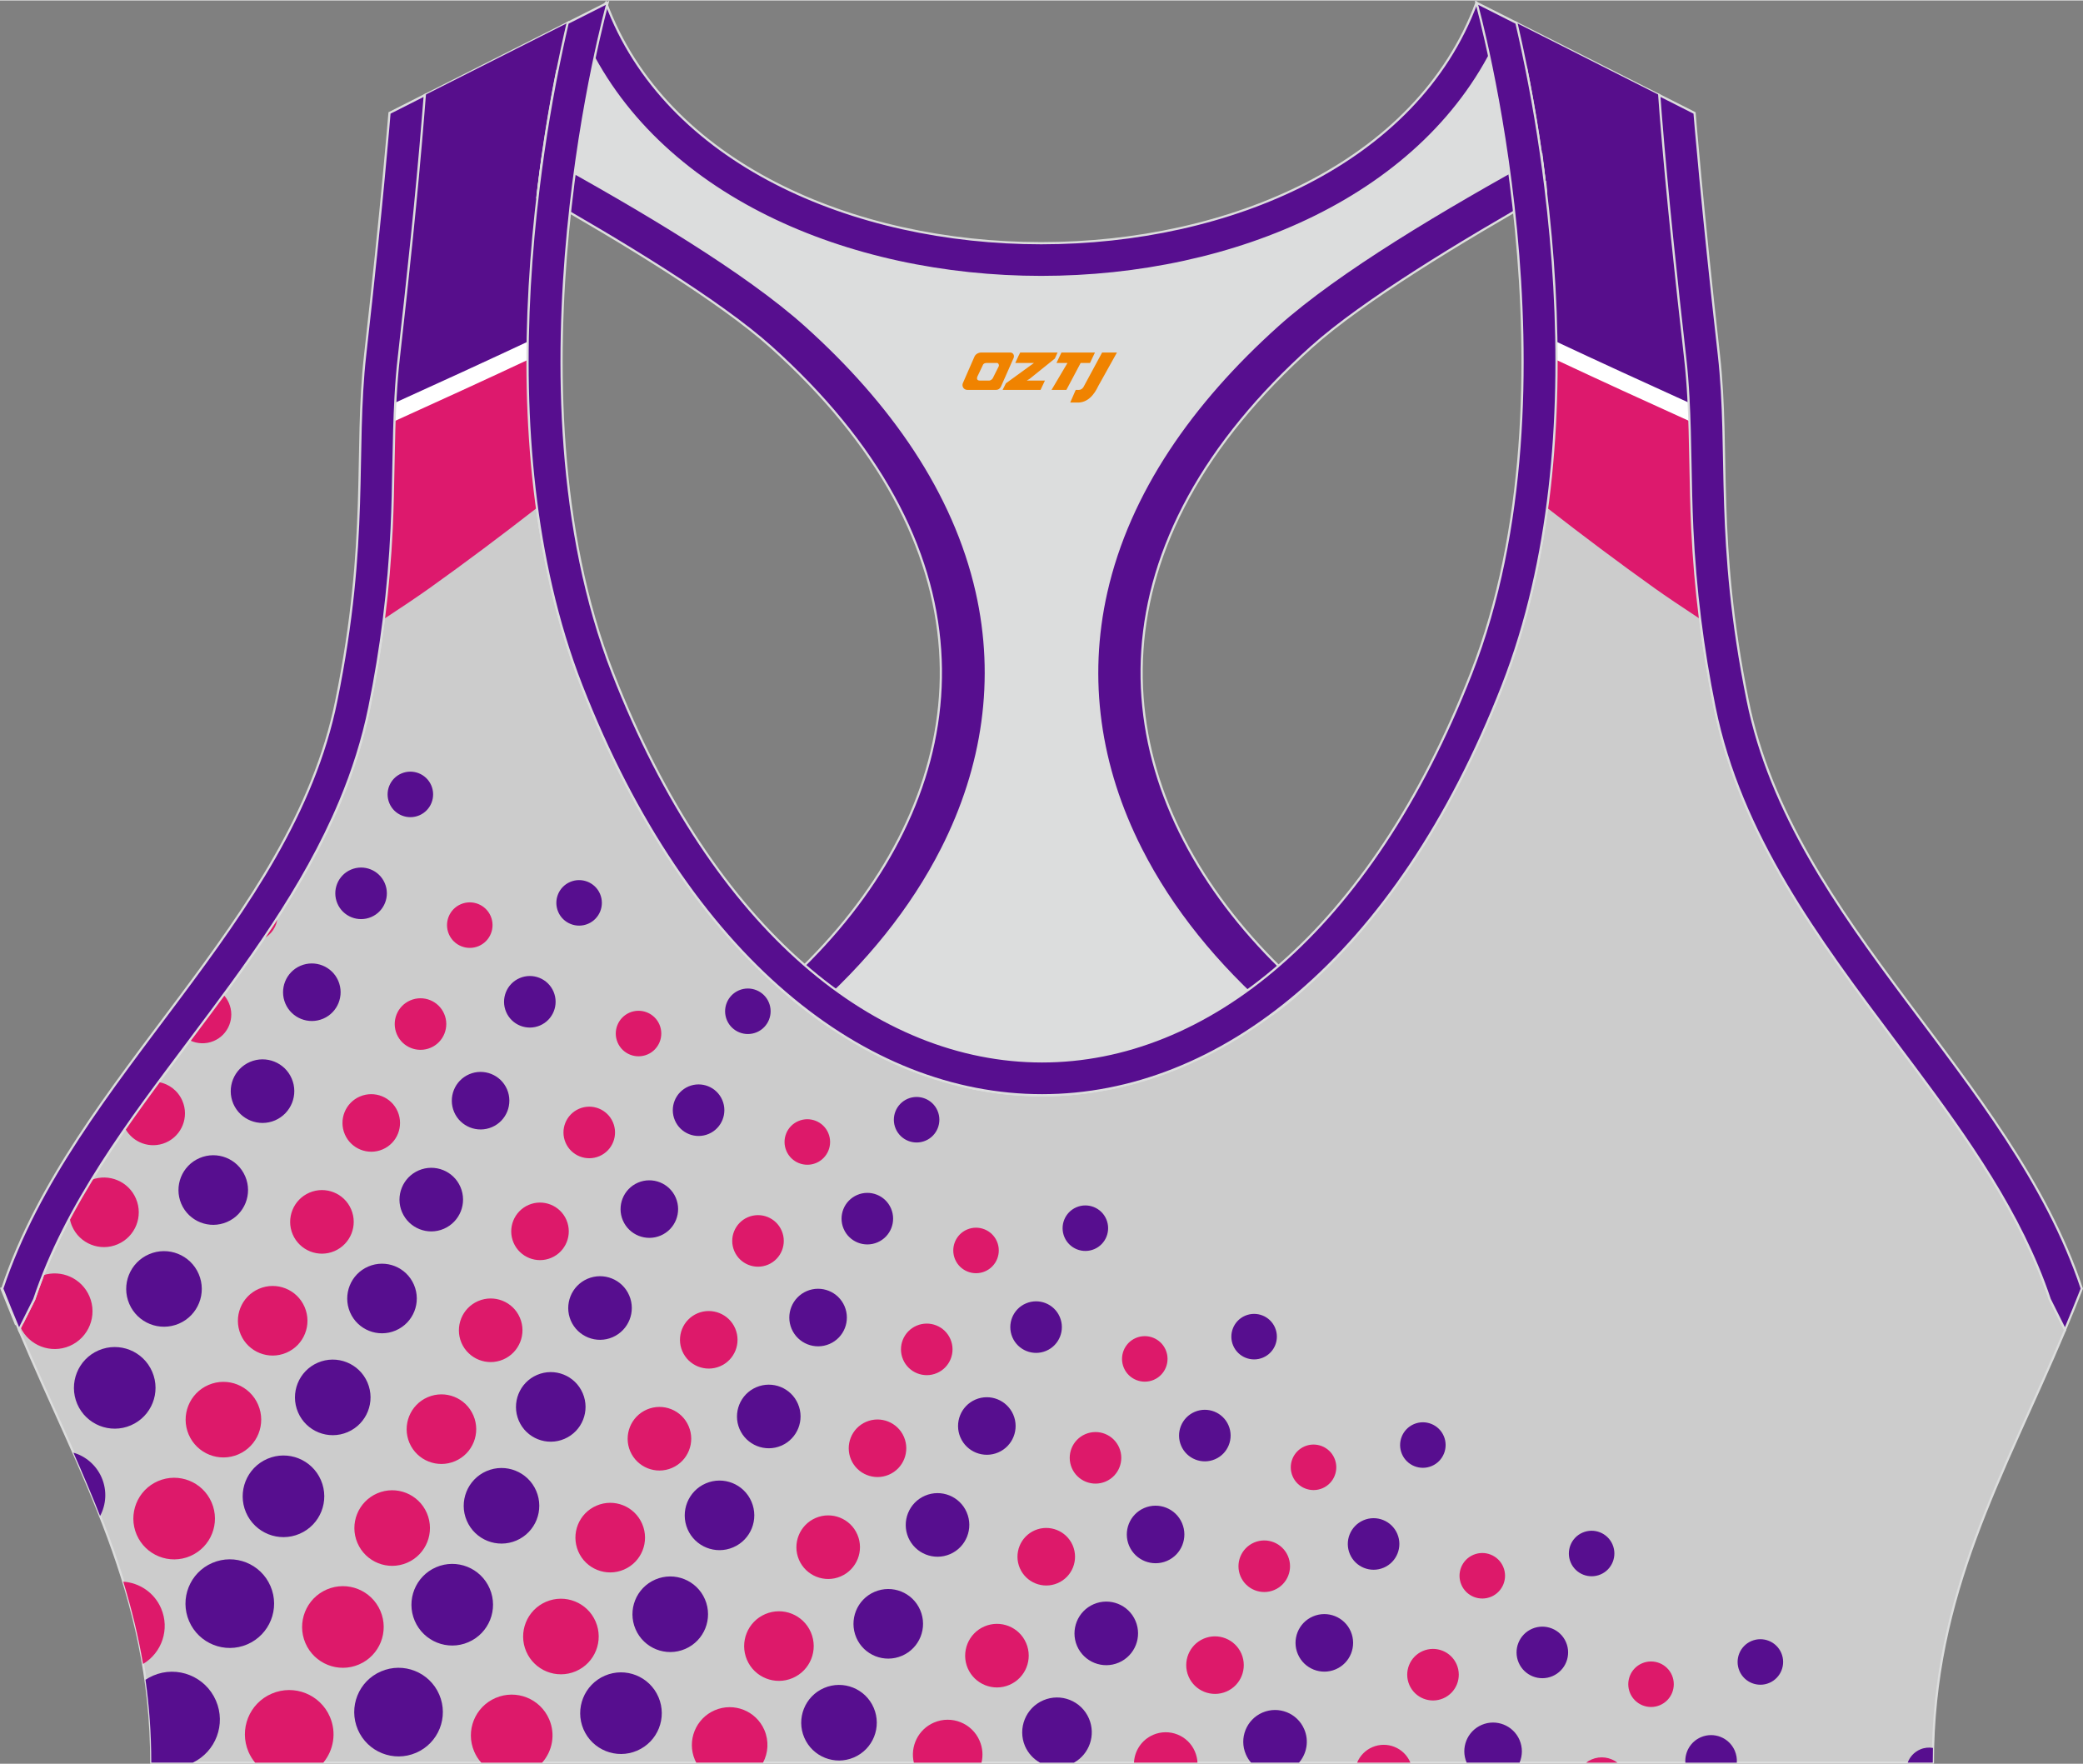 <?xml version="1.0" encoding="utf-8"?>
<!-- Generator: Adobe Illustrator 24.0.1, SVG Export Plug-In . SVG Version: 6.00 Build 0)  -->
<svg xmlns="http://www.w3.org/2000/svg" xmlns:xlink="http://www.w3.org/1999/xlink" version="1.1" id="图层_1" x="0px" y="0px" width="378.8px" height="320.8px" viewBox="0 0 378.95 320.77" enable-background="new 0 0 378.95 320.77" xml:space="preserve">
<rect x="0" y="0" width="378.95" height="320.77" fill="#808080" stroke="none"/>
<g>
	
		<path fill-rule="evenodd" clip-rule="evenodd" fill="#CCCCCC" stroke="#DCDDDD" stroke-width="0.4" stroke-miterlimit="22.926" d="   M275.88,4.09l25.98,13.13l0.3,3.74c1.19,14.71,2.78,29.47,4.44,44.13c0.27,2.35,0.45,4.72,0.58,7.08   c0.43,7.96,0.33,15.95,0.71,23.93c0.52,11,1.86,21.69,4.05,32.49c4.72,23.22,18.82,42.1,32.73,60.65   c9.62,12.83,19.79,26.21,26.01,41.09c0.82,1.96,1.57,3.94,2.24,5.95l2.78,5.55c-11.28,26.72-24.06,47.88-24.06,78.74H189.83h-0.52   H27.52c0-30.86-12.78-52.02-24.06-78.74l2.78-5.55c5.76-17.31,17.41-32.6,28.24-47.05c10.28-13.7,20.75-27.66,27.41-43.56   c2.31-5.52,4.13-11.22,5.32-17.09c2.19-10.79,3.53-21.49,4.05-32.49c0.38-7.97,0.28-15.97,0.71-23.93   c0.13-2.37,0.31-4.73,0.58-7.08c1.66-14.66,3.25-29.42,4.44-44.13l0.3-3.74l25.98-13.13c-0.37,1.57-0.71,3.15-1.05,4.71   c-1.78,8.29-3.18,16.69-4.21,25.1c-2.93,23.86-3.13,49.43,2.32,72.94c1.4,6.05,3.2,12.02,5.46,17.81   c38.8,99.35,128.77,99.35,167.57,0c2.26-5.79,4.06-11.76,5.46-17.81c5.45-23.5,5.26-49.08,2.32-72.94   c-1.03-8.41-2.43-16.81-4.21-25.1C276.59,7.24,276.25,5.67,275.88,4.09z"/>
	<g>
		<g>
			<path fill-rule="evenodd" clip-rule="evenodd" fill="#570E8F" d="M186.64,237.03c2.38-1.02,5.14,0.08,6.16,2.46     s-0.08,5.14-2.46,6.16s-5.14-0.08-6.16-2.46S184.26,238.05,186.64,237.03z"/>
			<path fill-rule="evenodd" clip-rule="evenodd" fill="#570E8F" d="M177.46,254.52c2.66-1.14,5.73,0.09,6.88,2.74     c1.14,2.66-0.08,5.74-2.74,6.88s-5.74-0.09-6.88-2.74C173.58,258.74,174.81,255.66,177.46,254.52L177.46,254.52z"/>
			<path fill-rule="evenodd" clip-rule="evenodd" fill="#570E8F" d="M168.28,272.01c2.94-1.26,6.34,0.1,7.59,3.03     c1.26,2.93-0.09,6.33-3.03,7.6c-2.93,1.26-6.33-0.09-7.6-3.03C163.99,276.67,165.35,273.27,168.28,272.01L168.28,272.01z"/>
			<path fill-rule="evenodd" clip-rule="evenodd" fill="#570E8F" d="M159.1,289.5c3.21-1.38,6.93,0.1,8.31,3.32     c1.38,3.21-0.1,6.93-3.32,8.31c-3.21,1.38-6.93-0.1-8.31-3.31C154.41,294.6,155.89,290.88,159.1,289.5L159.1,289.5z"/>
			<path fill-rule="evenodd" clip-rule="evenodd" fill="#570E8F" d="M149.92,306.99c3.49-1.5,7.53,0.11,9.03,3.6     c1.5,3.49-0.11,7.53-3.6,9.03s-7.53-0.11-9.03-3.6C144.82,312.53,146.44,308.49,149.92,306.99L149.92,306.99z"/>
			<path fill-rule="evenodd" clip-rule="evenodd" fill="#570E8F" d="M195.82,219.54c2.1-0.9,4.54,0.07,5.44,2.17     c0.9,2.1-0.07,4.54-2.17,5.44c-2.1,0.9-4.54-0.07-5.44-2.17C192.75,222.88,193.72,220.44,195.82,219.54L195.82,219.54z"/>
			<path fill-rule="evenodd" clip-rule="evenodd" fill="#DD196A" d="M166.75,241.08c2.38-1.02,5.14,0.08,6.16,2.46     s-0.08,5.14-2.46,6.16s-5.14-0.08-6.16-2.46C163.27,244.86,164.37,242.1,166.75,241.08z"/>
			<path fill-rule="evenodd" clip-rule="evenodd" fill="#DD196A" d="M157.57,258.57c2.66-1.14,5.74,0.09,6.88,2.74     c1.14,2.66-0.08,5.74-2.74,6.88s-5.74-0.09-6.88-2.74C153.69,262.79,154.92,259.71,157.57,258.57L157.57,258.57z"/>
			<path fill-rule="evenodd" clip-rule="evenodd" fill="#DD196A" d="M148.39,276.06c2.94-1.26,6.34,0.1,7.59,3.03     c1.26,2.93-0.09,6.33-3.03,7.6c-2.93,1.26-6.33-0.09-7.6-3.03C144.1,280.72,145.46,277.32,148.39,276.06L148.39,276.06z"/>
			<path fill-rule="evenodd" clip-rule="evenodd" fill="#DD196A" d="M139.21,293.55c3.21-1.38,6.93,0.1,8.31,3.32     c1.38,3.21-0.1,6.93-3.32,8.31c-3.21,1.38-6.93-0.1-8.31-3.31C134.52,298.65,136,294.93,139.21,293.55L139.21,293.55z"/>
			<path fill-rule="evenodd" clip-rule="evenodd" fill="#DD196A" d="M130.03,311.04c3.49-1.5,7.53,0.11,9.03,3.6     c0.85,1.99,0.7,4.15-0.24,5.92h-12.16c-0.08-0.16-0.16-0.33-0.24-0.49C124.93,316.58,126.55,312.54,130.03,311.04L130.03,311.04z     "/>
			<path fill-rule="evenodd" clip-rule="evenodd" fill="#DD196A" d="M175.93,223.59c2.1-0.9,4.54,0.07,5.44,2.17     c0.9,2.1-0.07,4.54-2.17,5.44c-2.1,0.9-4.54-0.07-5.44-2.17C172.86,226.93,173.83,224.49,175.93,223.59L175.93,223.59z"/>
			<path fill-rule="evenodd" clip-rule="evenodd" fill="#DD196A" d="M136.05,221.35c2.38-1.02,5.14,0.08,6.16,2.46     s-0.08,5.14-2.46,6.16s-5.14-0.08-6.16-2.46C132.57,225.13,133.68,222.37,136.05,221.35z"/>
			<path fill-rule="evenodd" clip-rule="evenodd" fill="#DD196A" d="M126.87,238.84c2.66-1.14,5.74,0.09,6.88,2.74     c1.14,2.66-0.08,5.74-2.74,6.88s-5.74-0.09-6.88-2.74C122.99,243.06,124.22,239.98,126.87,238.84L126.87,238.84z"/>
			<path fill-rule="evenodd" clip-rule="evenodd" fill="#DD196A" d="M117.69,256.33c2.94-1.26,6.34,0.1,7.59,3.03     c1.26,2.93-0.09,6.33-3.03,7.6c-2.93,1.26-6.33-0.09-7.6-3.03C113.4,260.99,114.76,257.59,117.69,256.33L117.69,256.33z"/>
			<path fill-rule="evenodd" clip-rule="evenodd" fill="#DD196A" d="M108.52,273.82c3.21-1.38,6.93,0.1,8.31,3.32     c1.38,3.21-0.1,6.93-3.32,8.31c-3.21,1.38-6.93-0.1-8.31-3.31C103.82,278.92,105.3,275.2,108.52,273.82L108.52,273.82z"/>
			<path fill-rule="evenodd" clip-rule="evenodd" fill="#DD196A" d="M99.33,291.31c3.49-1.5,7.53,0.11,9.03,3.6     c1.5,3.49-0.11,7.53-3.6,9.03s-7.53-0.11-9.03-3.6C94.23,296.85,95.85,292.81,99.33,291.31L99.33,291.31z"/>
			<path fill-rule="evenodd" clip-rule="evenodd" fill="#DD196A" d="M145.24,203.86c2.1-0.9,4.54,0.07,5.44,2.17     c0.9,2.1-0.07,4.54-2.17,5.44c-2.1,0.9-4.54-0.07-5.44-2.17C142.16,207.2,143.13,204.76,145.24,203.86L145.24,203.86z"/>
			<path fill-rule="evenodd" clip-rule="evenodd" fill="#DD196A" d="M90.16,308.8c3.77-1.62,8.13,0.12,9.75,3.89     c1.18,2.74,0.58,5.79-1.28,7.88H87.55c-0.52-0.58-0.96-1.26-1.28-2.02C84.65,314.78,86.39,310.42,90.16,308.8L90.16,308.8z"/>
			<path fill-rule="evenodd" clip-rule="evenodd" fill="#DD196A" d="M105.35,201.62c2.38-1.02,5.14,0.08,6.16,2.46     c1.02,2.38-0.08,5.14-2.46,6.16s-5.14-0.08-6.16-2.46C101.87,205.4,102.97,202.65,105.35,201.62z"/>
			<path fill-rule="evenodd" clip-rule="evenodd" fill="#DD196A" d="M96.17,219.11c2.66-1.14,5.74,0.09,6.88,2.74     c1.14,2.66-0.08,5.74-2.74,6.88c-2.66,1.14-5.74-0.09-6.88-2.74C92.29,223.33,93.52,220.26,96.17,219.11L96.17,219.11z"/>
			<path fill-rule="evenodd" clip-rule="evenodd" fill="#DD196A" d="M86.99,236.6c2.94-1.26,6.34,0.1,7.59,3.03     c1.26,2.93-0.09,6.33-3.03,7.6c-2.93,1.26-6.33-0.09-7.6-3.03C82.7,241.26,84.06,237.86,86.99,236.6L86.99,236.6z"/>
			<path fill-rule="evenodd" clip-rule="evenodd" fill="#DD196A" d="M77.81,254.09c3.21-1.38,6.93,0.1,8.31,3.32     c1.38,3.21-0.1,6.93-3.32,8.31c-3.21,1.38-6.93-0.1-8.31-3.31C73.12,259.2,74.6,255.47,77.81,254.09L77.81,254.09z"/>
			<path fill-rule="evenodd" clip-rule="evenodd" fill="#DD196A" d="M68.63,271.58c3.49-1.5,7.53,0.11,9.03,3.6     c1.5,3.49-0.11,7.53-3.6,9.03s-7.53-0.11-9.03-3.6C63.53,277.12,65.15,273.08,68.63,271.58L68.63,271.58z"/>
			<path fill-rule="evenodd" clip-rule="evenodd" fill="#DD196A" d="M114.53,184.13c2.1-0.9,4.54,0.07,5.44,2.17     c0.9,2.1-0.07,4.54-2.17,5.44c-2.1,0.9-4.54-0.07-5.44-2.17S112.43,185.04,114.53,184.13L114.53,184.13z"/>
			<path fill-rule="evenodd" clip-rule="evenodd" fill="#DD196A" d="M59.45,289.07c3.77-1.62,8.13,0.12,9.75,3.89     c1.62,3.77-0.12,8.13-3.89,9.75c-3.76,1.62-8.13-0.12-9.75-3.89C53.95,295.06,55.69,290.69,59.45,289.07L59.45,289.07z"/>
			<path fill-rule="evenodd" clip-rule="evenodd" fill="#DD196A" d="M49.43,308.02c4.09-1.76,8.83,0.13,10.59,4.22     c1.24,2.88,0.67,6.07-1.2,8.33H46.41c-0.48-0.58-0.89-1.24-1.2-1.96C43.45,314.51,45.34,309.77,49.43,308.02L49.43,308.02z"/>
			<path fill-rule="evenodd" clip-rule="evenodd" fill="#DD196A" d="M197.45,260.81c2.38-1.02,5.14,0.08,6.16,2.46     s-0.08,5.14-2.46,6.16s-5.14-0.08-6.16-2.46S195.07,261.83,197.45,260.81z"/>
			<path fill-rule="evenodd" clip-rule="evenodd" fill="#DD196A" d="M188.27,278.3c2.66-1.14,5.73,0.09,6.88,2.74     c1.14,2.66-0.08,5.74-2.74,6.88s-5.74-0.09-6.88-2.74C184.39,282.52,185.62,279.44,188.27,278.3L188.27,278.3z"/>
			<path fill-rule="evenodd" clip-rule="evenodd" fill="#DD196A" d="M179.09,295.79c2.94-1.26,6.34,0.1,7.59,3.03     c1.26,2.93-0.09,6.33-3.03,7.6c-2.93,1.26-6.33-0.09-7.6-3.03C174.8,300.45,176.16,297.05,179.09,295.79L179.09,295.79z"/>
			<path fill-rule="evenodd" clip-rule="evenodd" fill="#DD196A" d="M169.91,313.28c3.21-1.38,6.93,0.1,8.31,3.32     c0.56,1.3,0.65,2.69,0.34,3.97h-12.31C165.55,317.62,167.04,314.51,169.91,313.28L169.91,313.28z"/>
			<path fill-rule="evenodd" clip-rule="evenodd" fill="#DD196A" d="M206.63,243.32c2.1-0.9,4.54,0.07,5.44,2.17     c0.9,2.1-0.07,4.54-2.17,5.44c-2.1,0.9-4.54-0.07-5.44-2.17C203.56,246.66,204.53,244.22,206.63,243.32L206.63,243.32z"/>
			<path fill-rule="evenodd" clip-rule="evenodd" fill="#DD196A" d="M228.15,280.53c2.38-1.02,5.14,0.08,6.16,2.46     s-0.08,5.14-2.46,6.16s-5.14-0.08-6.16-2.46C224.67,284.31,225.77,281.56,228.15,280.53z"/>
			<path fill-rule="evenodd" clip-rule="evenodd" fill="#DD196A" d="M218.97,298.02c2.66-1.14,5.73,0.09,6.88,2.74     c1.14,2.66-0.08,5.74-2.74,6.88s-5.74-0.09-6.88-2.74C215.09,302.24,216.32,299.16,218.97,298.02L218.97,298.02z"/>
			<path fill-rule="evenodd" clip-rule="evenodd" fill="#DD196A" d="M209.79,315.51c2.94-1.26,6.34,0.1,7.59,3.03     c0.28,0.66,0.44,1.35,0.47,2.02H206.3C206.4,318.42,207.69,316.42,209.79,315.51L209.79,315.51z"/>
			<path fill-rule="evenodd" clip-rule="evenodd" fill="#DD196A" d="M237.33,263.04c2.1-0.9,4.54,0.07,5.44,2.17     c0.9,2.1-0.07,4.54-2.17,5.44c-2.1,0.9-4.54-0.07-5.44-2.17C234.26,266.38,235.23,263.95,237.33,263.04L237.33,263.04z"/>
			<path fill-rule="evenodd" clip-rule="evenodd" fill="#DD196A" d="M258.85,300.26c2.38-1.02,5.14,0.08,6.16,2.46     s-0.08,5.14-2.46,6.16s-5.14-0.08-6.16-2.46C255.37,304.04,256.47,301.28,258.85,300.26z"/>
			<path fill-rule="evenodd" clip-rule="evenodd" fill="#DD196A" d="M249.67,317.75c2.66-1.14,5.74,0.09,6.88,2.74l0.03,0.07h-9.68     C247.4,319.34,248.36,318.31,249.67,317.75L249.67,317.75z"/>
			<path fill-rule="evenodd" clip-rule="evenodd" fill="#DD196A" d="M268.03,282.77c2.1-0.9,4.54,0.07,5.44,2.17     s-0.07,4.54-2.17,5.44s-4.54-0.07-5.44-2.17S265.93,283.67,268.03,282.77L268.03,282.77z"/>
			<path fill-rule="evenodd" clip-rule="evenodd" fill="#DD196A" d="M289.55,319.99c1.61-0.69,3.39-0.41,4.7,0.58h-5.69     C288.86,320.34,289.19,320.14,289.55,319.99z"/>
			<path fill-rule="evenodd" clip-rule="evenodd" fill="#DD196A" d="M298.73,302.5c2.1-0.9,4.54,0.07,5.44,2.17     s-0.07,4.54-2.17,5.44s-4.54-0.07-5.44-2.17C295.66,305.84,296.63,303.4,298.73,302.5L298.73,302.5z"/>
			<path fill-rule="evenodd" clip-rule="evenodd" fill="#570E8F" d="M217.34,256.76c2.38-1.02,5.14,0.08,6.16,2.46     s-0.08,5.14-2.46,6.16s-5.14-0.08-6.16-2.46C213.86,260.54,214.96,257.78,217.34,256.76z"/>
			<path fill-rule="evenodd" clip-rule="evenodd" fill="#570E8F" d="M208.16,274.25c2.66-1.14,5.74,0.09,6.88,2.74     c1.14,2.66-0.08,5.74-2.74,6.88s-5.74-0.09-6.88-2.74C204.28,278.47,205.51,275.39,208.16,274.25L208.16,274.25z"/>
			<path fill-rule="evenodd" clip-rule="evenodd" fill="#570E8F" d="M198.98,291.74c2.94-1.26,6.34,0.1,7.59,3.03     c1.26,2.93-0.09,6.33-3.03,7.6c-2.93,1.26-6.33-0.09-7.6-3.03C194.69,296.4,196.05,293,198.98,291.74L198.98,291.74z"/>
			<path fill-rule="evenodd" clip-rule="evenodd" fill="#570E8F" d="M189.8,309.23c3.21-1.38,6.93,0.1,8.31,3.32     c1.29,3.01,0.07,6.47-2.73,8.02h-5.56h-0.52h-0.1c-1.18-0.66-2.15-1.69-2.73-3.02C185.11,314.33,186.59,310.61,189.8,309.23     L189.8,309.23z"/>
			<path fill-rule="evenodd" clip-rule="evenodd" fill="#570E8F" d="M226.52,239.27c2.1-0.9,4.54,0.07,5.44,2.17     c0.9,2.1-0.07,4.54-2.17,5.44c-2.1,0.9-4.54-0.07-5.44-2.17C223.45,242.61,224.42,240.17,226.52,239.27L226.52,239.27z"/>
			<path fill-rule="evenodd" clip-rule="evenodd" fill="#570E8F" d="M248.04,276.48c2.38-1.02,5.14,0.08,6.16,2.46     s-0.08,5.14-2.46,6.16s-5.14-0.08-6.16-2.46C244.56,280.26,245.66,277.51,248.04,276.48z"/>
			<path fill-rule="evenodd" clip-rule="evenodd" fill="#570E8F" d="M238.86,293.97c2.66-1.14,5.74,0.09,6.88,2.74     c1.14,2.66-0.08,5.74-2.74,6.88s-5.74-0.09-6.88-2.74C234.97,298.19,236.2,295.11,238.86,293.97L238.86,293.97z"/>
			<path fill-rule="evenodd" clip-rule="evenodd" fill="#570E8F" d="M229.68,311.46c2.94-1.26,6.34,0.1,7.59,3.03     c0.91,2.1,0.46,4.45-0.94,6.07h-8.74c-0.38-0.44-0.7-0.94-0.94-1.51C225.39,316.12,226.75,312.72,229.68,311.46L229.68,311.46z"/>
			<path fill-rule="evenodd" clip-rule="evenodd" fill="#570E8F" d="M257.22,258.99c2.1-0.9,4.54,0.07,5.44,2.17     s-0.07,4.54-2.17,5.44s-4.54-0.07-5.44-2.17S255.12,259.9,257.22,258.99L257.22,258.99z"/>
			<path fill-rule="evenodd" clip-rule="evenodd" fill="#570E8F" d="M278.74,296.21c2.38-1.02,5.14,0.08,6.16,2.46     s-0.08,5.14-2.46,6.16s-5.14-0.08-6.16-2.46C275.26,299.99,276.36,297.23,278.74,296.21z"/>
			<path fill-rule="evenodd" clip-rule="evenodd" fill="#570E8F" d="M269.56,313.7c2.66-1.14,5.73,0.09,6.88,2.74     c0.59,1.37,0.55,2.85,0.01,4.12h-9.63C265.68,317.91,266.91,314.84,269.56,313.7L269.56,313.7z"/>
			<path fill-rule="evenodd" clip-rule="evenodd" fill="#570E8F" d="M287.92,278.72c2.1-0.9,4.54,0.07,5.44,2.17     s-0.07,4.54-2.17,5.44s-4.54-0.07-5.44-2.17C284.85,282.06,285.82,279.62,287.92,278.72L287.92,278.72z"/>
			<path fill-rule="evenodd" clip-rule="evenodd" fill="#570E8F" d="M309.44,315.94c2.38-1.02,5.14,0.08,6.16,2.46     c0.3,0.71,0.42,1.45,0.37,2.17h-9.36C306.48,318.64,307.56,316.74,309.44,315.94z"/>
			<path fill-rule="evenodd" clip-rule="evenodd" fill="#570E8F" d="M318.62,298.45c2.1-0.9,4.54,0.07,5.44,2.17     s-0.07,4.54-2.17,5.44s-4.54-0.07-5.44-2.17C315.55,301.79,316.52,299.35,318.62,298.45L318.62,298.45z"/>
			<path fill-rule="evenodd" clip-rule="evenodd" fill="#570E8F" d="M155.94,217.3c2.38-1.02,5.14,0.08,6.16,2.46     s-0.08,5.14-2.46,6.16s-5.14-0.08-6.16-2.46C152.46,221.08,153.56,218.33,155.94,217.3z"/>
			<path fill-rule="evenodd" clip-rule="evenodd" fill="#570E8F" d="M146.76,234.79c2.66-1.14,5.74,0.09,6.88,2.74     c1.14,2.66-0.08,5.74-2.74,6.88s-5.74-0.09-6.88-2.74C142.88,239.01,144.11,235.94,146.76,234.79L146.76,234.79z"/>
			<path fill-rule="evenodd" clip-rule="evenodd" fill="#570E8F" d="M137.58,252.28c2.94-1.26,6.34,0.1,7.59,3.03     c1.26,2.93-0.09,6.33-3.03,7.6c-2.93,1.26-6.33-0.09-7.6-3.03C133.29,256.94,134.65,253.54,137.58,252.28L137.58,252.28z"/>
			<path fill-rule="evenodd" clip-rule="evenodd" fill="#570E8F" d="M128.4,269.77c3.21-1.38,6.93,0.1,8.31,3.32     c1.38,3.21-0.1,6.93-3.32,8.31c-3.21,1.38-6.93-0.1-8.31-3.31C123.71,274.88,125.19,271.15,128.4,269.77L128.4,269.77z"/>
			<path fill-rule="evenodd" clip-rule="evenodd" fill="#570E8F" d="M119.22,287.26c3.49-1.5,7.53,0.11,9.03,3.6     c1.5,3.49-0.11,7.53-3.6,9.03s-7.53-0.11-9.03-3.6C114.12,292.8,115.73,288.76,119.22,287.26L119.22,287.26z"/>
			<path fill-rule="evenodd" clip-rule="evenodd" fill="#570E8F" d="M165.12,199.81c2.1-0.9,4.54,0.07,5.44,2.17     c0.9,2.1-0.07,4.54-2.17,5.44c-2.1,0.9-4.54-0.07-5.44-2.17C162.05,203.15,163.02,200.72,165.12,199.81L165.12,199.81z"/>
			<path fill-rule="evenodd" clip-rule="evenodd" fill="#570E8F" d="M110.04,304.75c3.77-1.62,8.13,0.12,9.75,3.89     c1.62,3.77-0.12,8.13-3.89,9.75c-3.76,1.62-8.13-0.12-9.75-3.89C104.54,310.74,106.28,306.37,110.04,304.75L110.04,304.75z"/>
			<path fill-rule="evenodd" clip-rule="evenodd" fill="#570E8F" d="M125.24,197.57c2.38-1.02,5.14,0.08,6.16,2.46     s-0.08,5.14-2.46,6.16c-2.38,1.02-5.14-0.08-6.16-2.46C121.76,201.35,122.86,198.6,125.24,197.57z"/>
			<path fill-rule="evenodd" clip-rule="evenodd" fill="#570E8F" d="M116.06,215.06c2.66-1.14,5.74,0.09,6.88,2.74     c1.14,2.66-0.08,5.74-2.74,6.88c-2.66,1.14-5.74-0.09-6.88-2.74C112.18,219.28,113.41,216.21,116.06,215.06L116.06,215.06z"/>
			<path fill-rule="evenodd" clip-rule="evenodd" fill="#570E8F" d="M106.88,232.55c2.94-1.26,6.34,0.1,7.59,3.03     c1.26,2.93-0.09,6.33-3.03,7.6c-2.93,1.26-6.33-0.09-7.6-3.03C102.59,237.21,103.95,233.81,106.88,232.55L106.88,232.55z"/>
			<path fill-rule="evenodd" clip-rule="evenodd" fill="#570E8F" d="M97.7,250.04c3.21-1.38,6.93,0.1,8.31,3.32     c1.38,3.21-0.1,6.93-3.32,8.31c-3.21,1.38-6.93-0.1-8.31-3.31C93.01,255.15,94.49,251.42,97.7,250.04L97.7,250.04z"/>
			<path fill-rule="evenodd" clip-rule="evenodd" fill="#570E8F" d="M88.52,267.53c3.49-1.5,7.53,0.11,9.03,3.6     c1.5,3.49-0.11,7.53-3.6,9.03s-7.53-0.11-9.03-3.6C83.42,273.08,85.04,269.03,88.52,267.53L88.52,267.53z"/>
			<path fill-rule="evenodd" clip-rule="evenodd" fill="#570E8F" d="M134.42,180.08c2.1-0.9,4.54,0.07,5.44,2.17     c0.9,2.1-0.07,4.54-2.17,5.44c-2.1,0.9-4.54-0.07-5.44-2.17S132.32,180.99,134.42,180.08L134.42,180.08z"/>
			<path fill-rule="evenodd" clip-rule="evenodd" fill="#570E8F" d="M79.34,285.02c3.77-1.62,8.13,0.12,9.75,3.89     c1.62,3.77-0.12,8.13-3.89,9.75c-3.76,1.62-8.13-0.12-9.75-3.89C73.84,291.01,75.58,286.64,79.34,285.02L79.34,285.02z"/>
			<path fill-rule="evenodd" clip-rule="evenodd" fill="#570E8F" d="M69.32,303.97c4.09-1.76,8.83,0.13,10.59,4.22     c1.76,4.09-0.13,8.83-4.22,10.59c-4.09,1.76-8.83-0.13-10.59-4.22C63.34,310.46,65.23,305.72,69.32,303.97L69.32,303.97z"/>
			<path fill-rule="evenodd" clip-rule="evenodd" fill="#570E8F" d="M94.54,177.85c2.38-1.02,5.14,0.08,6.16,2.46     c1.02,2.38-0.08,5.14-2.46,6.16s-5.14-0.08-6.16-2.46C91.06,181.63,92.16,178.87,94.54,177.85z"/>
			<path fill-rule="evenodd" clip-rule="evenodd" fill="#570E8F" d="M85.36,195.34c2.66-1.14,5.74,0.09,6.88,2.74     c1.14,2.66-0.08,5.74-2.74,6.88c-2.66,1.14-5.74-0.09-6.88-2.74C81.48,199.56,82.71,196.48,85.36,195.34L85.36,195.34z"/>
			<path fill-rule="evenodd" clip-rule="evenodd" fill="#570E8F" d="M76.18,212.83c2.94-1.26,6.34,0.1,7.59,3.03     c1.26,2.93-0.09,6.33-3.03,7.6c-2.93,1.26-6.33-0.09-7.6-3.03C71.89,217.49,73.25,214.09,76.18,212.83L76.18,212.83z"/>
			<path fill-rule="evenodd" clip-rule="evenodd" fill="#570E8F" d="M67,230.32c3.21-1.38,6.93,0.1,8.31,3.32     c1.38,3.21-0.1,6.93-3.32,8.31c-3.21,1.38-6.93-0.1-8.31-3.31C62.31,235.42,63.79,231.7,67,230.32L67,230.32z"/>
			<path fill-rule="evenodd" clip-rule="evenodd" fill="#570E8F" d="M57.82,247.81c3.49-1.5,7.53,0.11,9.03,3.6s-0.11,7.53-3.6,9.03     c-3.49,1.5-7.53-0.11-9.03-3.6C52.72,253.35,54.34,249.31,57.82,247.81L57.82,247.81z"/>
			<path fill-rule="evenodd" clip-rule="evenodd" fill="#570E8F" d="M103.72,160.36c2.1-0.9,4.54,0.07,5.44,2.17     c0.9,2.1-0.07,4.54-2.17,5.44c-2.1,0.9-4.54-0.07-5.44-2.17C100.65,163.7,101.62,161.26,103.72,160.36L103.72,160.36z"/>
			<path fill-rule="evenodd" clip-rule="evenodd" fill="#570E8F" d="M48.64,265.3c3.77-1.62,8.13,0.12,9.75,3.89     c1.62,3.77-0.12,8.13-3.89,9.75c-3.76,1.62-8.13-0.12-9.75-3.89C43.14,271.28,44.88,266.92,48.64,265.3L48.64,265.3z"/>
			<path fill-rule="evenodd" clip-rule="evenodd" fill="#570E8F" d="M38.62,284.24c4.09-1.76,8.83,0.13,10.59,4.22     c1.76,4.09-0.13,8.83-4.22,10.59s-8.83-0.13-10.59-4.22S34.53,286,38.62,284.24L38.62,284.24z"/>
			<path fill-rule="evenodd" clip-rule="evenodd" fill="#570E8F" d="M27.86,304.74c4.41-1.9,9.53,0.14,11.43,4.56     c1.85,4.29-0.03,9.25-4.2,11.26h-7.57c0-5.28-0.37-10.28-1.05-15.07C26.9,305.21,27.36,304.96,27.86,304.74L27.86,304.74z"/>
			<path fill-rule="evenodd" clip-rule="evenodd" fill="#DD196A" d="M74.65,181.9c2.38-1.02,5.14,0.08,6.16,2.46     c1.02,2.38-0.08,5.14-2.46,6.16s-5.14-0.08-6.16-2.46C71.17,185.68,72.27,182.92,74.65,181.9z"/>
			<path fill-rule="evenodd" clip-rule="evenodd" fill="#DD196A" d="M65.47,199.39c2.66-1.14,5.74,0.09,6.88,2.74     c1.14,2.66-0.08,5.74-2.74,6.88c-2.66,1.14-5.74-0.09-6.88-2.74C61.59,203.61,62.82,200.53,65.47,199.39L65.47,199.39z"/>
			<path fill-rule="evenodd" clip-rule="evenodd" fill="#DD196A" d="M56.29,216.88c2.94-1.26,6.34,0.1,7.59,3.03     c1.26,2.93-0.09,6.33-3.03,7.6c-2.93,1.26-6.33-0.09-7.6-3.03C52,221.54,53.36,218.14,56.29,216.88L56.29,216.88z"/>
			<path fill-rule="evenodd" clip-rule="evenodd" fill="#DD196A" d="M47.11,234.37c3.21-1.38,6.93,0.1,8.31,3.32     c1.38,3.21-0.1,6.93-3.32,8.31c-3.21,1.38-6.93-0.1-8.31-3.31C42.42,239.47,43.9,235.75,47.11,234.37L47.11,234.37z"/>
			<path fill-rule="evenodd" clip-rule="evenodd" fill="#DD196A" d="M37.93,251.86c3.49-1.5,7.53,0.11,9.03,3.6s-0.11,7.53-3.6,9.03     c-3.49,1.5-7.53-0.11-9.03-3.6S34.45,253.36,37.93,251.86L37.93,251.86z"/>
			<path fill-rule="evenodd" clip-rule="evenodd" fill="#DD196A" d="M83.83,164.41c2.1-0.9,4.54,0.07,5.44,2.17     c0.9,2.1-0.07,4.54-2.17,5.44c-2.1,0.9-4.54-0.07-5.44-2.17S81.73,165.31,83.83,164.41L83.83,164.41z"/>
			<path fill-rule="evenodd" clip-rule="evenodd" fill="#DD196A" d="M28.75,269.35c3.77-1.62,8.13,0.12,9.75,3.89     c1.62,3.77-0.12,8.13-3.89,9.75c-3.76,1.62-8.13-0.12-9.75-3.89C23.25,275.33,24.99,270.97,28.75,269.35L28.75,269.35z"/>
			<path fill-rule="evenodd" clip-rule="evenodd" fill="#DD196A" d="M22.43,287.65c2.93,0.19,5.65,1.98,6.88,4.86     c1.62,3.77,0.14,8.08-3.29,10.11C25.14,297.43,23.91,292.48,22.43,287.65z"/>
			<path fill-rule="evenodd" clip-rule="evenodd" fill="#570E8F" d="M63.84,158.12c2.38-1.02,5.14,0.08,6.16,2.46     s-0.08,5.14-2.46,6.16s-5.14-0.08-6.16-2.46S61.46,159.14,63.84,158.12z"/>
			<path fill-rule="evenodd" clip-rule="evenodd" fill="#570E8F" d="M54.66,175.61c2.66-1.14,5.74,0.09,6.88,2.74     c1.14,2.66-0.08,5.74-2.74,6.88s-5.74-0.09-6.88-2.74C50.78,179.83,52.01,176.75,54.66,175.61L54.66,175.61z"/>
			<path fill-rule="evenodd" clip-rule="evenodd" fill="#570E8F" d="M45.48,193.1c2.94-1.26,6.34,0.1,7.59,3.03     c1.26,2.93-0.09,6.33-3.03,7.6c-2.93,1.26-6.33-0.09-7.6-3.03C41.19,197.76,42.55,194.36,45.48,193.1L45.48,193.1z"/>
			<path fill-rule="evenodd" clip-rule="evenodd" fill="#570E8F" d="M36.3,210.59c3.21-1.38,6.93,0.1,8.31,3.32     c1.38,3.21-0.1,6.93-3.32,8.31c-3.21,1.38-6.93-0.1-8.31-3.31C31.61,215.69,33.09,211.97,36.3,210.59L36.3,210.59z"/>
			<path fill-rule="evenodd" clip-rule="evenodd" fill="#570E8F" d="M27.12,228.08c3.49-1.5,7.53,0.11,9.03,3.6s-0.11,7.53-3.6,9.03     s-7.53-0.11-9.03-3.6C22.02,233.62,23.63,229.58,27.12,228.08L27.12,228.08z"/>
			<path fill-rule="evenodd" clip-rule="evenodd" fill="#570E8F" d="M73.02,140.63c2.1-0.9,4.54,0.07,5.44,2.17     c0.9,2.1-0.07,4.54-2.17,5.44c-2.1,0.9-4.54-0.07-5.44-2.17S70.92,141.53,73.02,140.63L73.02,140.63z"/>
			<path fill-rule="evenodd" clip-rule="evenodd" fill="#570E8F" d="M17.94,245.57c3.77-1.62,8.13,0.12,9.75,3.89     s-0.12,8.13-3.89,9.75c-3.76,1.62-8.13-0.12-9.75-3.89C12.44,251.55,14.18,247.19,17.94,245.57L17.94,245.57z"/>
			<path fill-rule="evenodd" clip-rule="evenodd" fill="#570E8F" d="M13.36,264.18c2.23,0.65,4.15,2.26,5.14,4.55     c1,2.34,0.82,4.88-0.29,6.97C16.7,271.85,15.06,268.03,13.36,264.18z"/>
			<path fill-rule="evenodd" clip-rule="evenodd" fill="#DD196A" d="M50.48,166.84c-0.12,1.58-1.04,3.04-2.52,3.81     C48.81,169.38,49.65,168.11,50.48,166.84z"/>
			<path fill-rule="evenodd" clip-rule="evenodd" fill="#DD196A" d="M40.68,180.91c0.4,0.43,0.73,0.93,0.97,1.49     c1.14,2.66-0.08,5.74-2.74,6.88c-1.46,0.63-3.06,0.54-4.38-0.11C36.58,186.43,38.64,183.68,40.68,180.91z"/>
			<path fill-rule="evenodd" clip-rule="evenodd" fill="#DD196A" d="M28.85,196.76c1.86,0.32,3.53,1.55,4.33,3.42     c1.26,2.93-0.09,6.33-3.03,7.6c-2.78,1.19-5.97,0.04-7.38-2.57C24.76,202.35,26.8,199.54,28.85,196.76z"/>
			<path fill-rule="evenodd" clip-rule="evenodd" fill="#DD196A" d="M16.67,214.54c3.15-1.2,6.72,0.29,8.06,3.42     c1.38,3.21-0.1,6.93-3.32,8.31c-3.21,1.38-6.93-0.1-8.31-3.31c-0.2-0.47-0.34-0.96-0.43-1.45     C13.93,219.15,15.26,216.83,16.67,214.54z"/>
			<path fill-rule="evenodd" clip-rule="evenodd" fill="#DD196A" d="M7.83,231.91c3.34-1.09,7.02,0.53,8.44,3.83     c1.5,3.49-0.11,7.53-3.6,9.03c-3.43,1.47-7.4-0.06-8.96-3.43l2.53-5.05C6.72,234.81,7.26,233.35,7.83,231.91z"/>
			<path fill-rule="evenodd" clip-rule="evenodd" fill="#570E8F" d="M349.32,318.17c0.76-0.33,1.57-0.41,2.33-0.28     c-0.02,0.88-0.03,1.77-0.03,2.67h-4.56C347.44,319.53,348.23,318.64,349.32,318.17L349.32,318.17z"/>
		</g>
		<g>
			<path fill-rule="evenodd" clip-rule="evenodd" fill="#DD196D" d="M97.68,92.31c-6.43,5.01-13.03,9.96-19.62,14.66     c-1.9,1.35-4.78,3.3-8.21,5.55c0.68-5.43,1.15-10.89,1.41-16.43c0.38-7.97,0.28-15.97,0.71-23.93c0.13-2.37,0.31-4.73,0.58-7.08     c1.66-14.66,3.25-29.42,4.44-44.13l0.08-0.94l18.66-5.08c0.44,5.54,1.22,11.66,2.4,18.05L98,33.9     C95.66,52.93,95.07,73.03,97.68,92.31z"/>
			<path fill-rule="evenodd" clip-rule="evenodd" fill="#FFFFFF" d="M95.97,65.41c-7.41,3.48-16.58,7.68-24.19,11.12     c0.05-1.45,0.11-2.9,0.19-4.35c0.13-2.37,0.31-4.73,0.58-7.08c0.78-6.87,1.54-13.77,2.25-20.67c2.39-8.22,3.67-16.4,2.22-23.84     l0.05-0.56l18.66-5.08c0.44,5.54,1.22,11.66,2.4,18.04L98,33.9C96.74,44.19,95.98,54.79,95.97,65.41z"/>
			<path fill-rule="evenodd" clip-rule="evenodd" fill="#570E8C" d="M96,62.08c-7.33,3.44-16.59,7.69-24.08,11.08     c0.02-0.33,0.03-0.67,0.05-1c0.13-2.37,0.31-4.73,0.58-7.08c1.66-14.66,3.25-29.42,4.44-44.13l0.3-3.74l25.98-13.13     c-0.37,1.57-0.71,3.15-1.05,4.71c-1.78,8.29-3.18,16.69-4.21,25.1C96.87,43.11,96.15,52.58,96,62.08z"/>
		</g>
		<g>
			<path fill-rule="evenodd" clip-rule="evenodd" fill="#DD196D" d="M281.46,92.31c6.43,5.01,13.03,9.96,19.62,14.66     c1.9,1.35,4.78,3.3,8.21,5.55c-0.68-5.43-1.15-10.89-1.41-16.43c-0.38-7.97-0.28-15.97-0.71-23.93     c-0.13-2.37-0.31-4.73-0.58-7.08c-1.66-14.66-3.25-29.42-4.44-44.13l-0.08-0.94l-18.66-5.08c-0.44,5.54-1.22,11.66-2.4,18.05     l0.11,0.92C283.48,52.93,284.08,73.03,281.46,92.31z"/>
			<path fill-rule="evenodd" clip-rule="evenodd" fill="#FFFFFF" d="M283.17,65.41c7.41,3.48,16.58,7.68,24.19,11.12     c-0.05-1.45-0.11-2.9-0.19-4.35c-0.13-2.37-0.31-4.73-0.58-7.08c-0.78-6.87-1.54-13.76-2.25-20.66     c-2.39-8.22-3.67-16.41-2.22-23.84l-0.05-0.56l-18.66-5.08c-0.44,5.54-1.22,11.66-2.4,18.04l0.11,0.92     C282.4,44.19,283.16,54.79,283.17,65.41z"/>
			<path fill-rule="evenodd" clip-rule="evenodd" fill="#570E8C" d="M283.14,62.08c7.33,3.44,16.59,7.69,24.08,11.08     c-0.02-0.33-0.03-0.67-0.05-1c-0.13-2.37-0.31-4.73-0.58-7.08c-1.66-14.66-3.25-29.42-4.44-44.13l-0.3-3.74L275.88,4.09     c0.37,1.57,0.71,3.15,1.05,4.71c1.78,8.29,3.18,16.69,4.21,25.1C282.27,43.11,283,52.58,283.14,62.08z"/>
		</g>
	</g>
	
		<path fill-rule="evenodd" clip-rule="evenodd" fill="#DCDDDD" stroke="#DCDDDD" stroke-width="0.4" stroke-miterlimit="22.926" d="   M272.82,6.29l4.81,5.93c1.38,6.84,2.5,13.75,3.37,20.66c-23.16,11.23-48.23,28.16-60.89,46.31C187.73,125.59,209.87,155,234.42,180   l-35.08,18.39c-7.43,1.17-14.92,1.01-22.33-0.49l-26.37-11.4c-2.34-1.59-4.64-3.34-6.91-5.24c24.08-18.14,42.84-49.69,20.18-96.74   c-7.93-16.46-34.11-33.18-50.68-43.36c-3.5-2.15-9.7-3.69-15.48-5.29c0.08-0.66,0.15-1.31,0.23-1.97c0.87-7.08,2-14.15,3.39-21.16   l4.64-6.46C132.4,64.97,246.46,64.97,272.82,6.29z"/>
	
		<path fill-rule="evenodd" clip-rule="evenodd" fill="#570E8F" stroke="#DCDDDD" stroke-width="0.4" stroke-miterlimit="22.926" d="   M2.87,240.76l-2.6-6.42c2.5-0.56,4.91-1.1,7.24-1.61c-0.45,1.18-0.88,2.36-1.28,3.55l-2.1,4.19L2.87,240.76L2.87,240.76z    M141.93,179.69c30.74-27.32,41.6-66.24,11.11-103.39c-3.65-4.45-7.9-8.88-12.77-13.25c-9.24-8.3-27.12-19.14-42.42-27.81   c0.05-0.45,0.11-0.89,0.16-1.34c0.23-1.9,0.49-3.8,0.76-5.69c17.71,9.72,36.87,21.12,47.76,30.89   c15.63,14.03,27.05,30.34,31.16,48.5c3.58,15.81,1.29,31.74-6.29,46.7c-5.55,10.96-13.75,21.06-23.88,29.93   C145.62,182.82,143.76,181.31,141.93,179.69z"/>
	
		<path fill-rule="evenodd" clip-rule="evenodd" fill="#570E8F" stroke="#DCDDDD" stroke-width="0.4" stroke-miterlimit="22.926" d="   M375.99,240.76l2.6-6.42c-2.39-0.54-4.7-1.05-6.93-1.54l0.01,0.03l0.01,0.03l0.02,0.05v0.01l0.02,0.04l0.02,0.05v0.01l0.02,0.05   l0.01,0.03l0.01,0.02l0.04,0.11l0.02,0.05l0,0l0.02,0.05l0.02,0.04v0.01l0.02,0.05l0.01,0.03l0.01,0.03l0.02,0.05v0.01l0.02,0.04   l0.02,0.05l0,0l0.02,0.05l0.01,0.03l0.01,0.02l0.03,0.07l0.01,0.04l0.02,0.05l0,0l0.02,0.05l0.02,0.04V234l0.02,0.05l0.01,0.03   l0.01,0.03l0.02,0.05v0.01l0.02,0.04l0.02,0.05l0,0l0.02,0.05l0.01,0.04l0.01,0.02l0.02,0.05l0.01,0.02l0.01,0.03l0.02,0.05l0,0   l0.02,0.05l0.02,0.04v0.01l0.02,0.05l0.01,0.03l0.01,0.03l0.02,0.05v0.01l0.01,0.04l0.02,0.05l0,0l0.02,0.05l0.01,0.04l0.01,0.02   l0.02,0.05l0.01,0.02l0.01,0.03l0.02,0.05v0.01l0.02,0.05l0.02,0.05v0.01l0.02,0.05l0.01,0.03l0.01,0.02l0.02,0.05l0.01,0.01   l0.01,0.04l0.02,0.05l0,0l0.02,0.05l0.01,0.04l0.01,0.02l0.02,0.05l0.01,0.02l0.01,0.03l0.02,0.05v0.01l0.02,0.05l0.02,0.05v0.01   l0.02,0.05l0.01,0.03l0.01,0.02l0.02,0.06l0.01,0.02l0.01,0.04l0.02,0.06l2.14,4.27L375.99,240.76L375.99,240.76z M237.07,179.82   c-30.84-27.32-41.79-66.31-11.25-103.51c3.65-4.45,7.9-8.88,12.77-13.25c9.3-8.35,27.32-19.27,42.69-27.96v-0.02v-0.02v-0.02v-0.01   v-0.01V35v-0.02v-0.02v-0.02v-0.02V34.9v-0.02v-0.02v-0.02l-0.01-0.06v-0.02v-0.02v-0.02l-0.08-0.67v-0.02v-0.02v-0.04v-0.02v-0.02   v-0.02v-0.02v-0.02l-0.01-0.09l-0.01-0.09l-0.02-0.18v-0.03l-0.01-0.06l-0.01-0.09l-0.01-0.09l-0.01-0.09l-0.01-0.06v-0.03   l-0.01-0.09l-0.08-0.07L281,32.81l-0.01-0.09l0,0l-0.01-0.09l-0.01-0.09l-0.01-0.09l-0.01-0.09v-0.03l-0.02-0.07l-0.01-0.09   l-0.01-0.09l-0.01-0.09l-0.01-0.06v-0.04l-0.01-0.09l-0.01-0.09l-0.01-0.09l-0.01-0.09v-0.01l-0.01-0.09l-0.01-0.09l-0.01-0.09   l-0.01-0.09v-0.02l-0.01-0.07l-0.01-0.09l-0.01-0.09l-0.01-0.09l-0.01-0.05l-0.01-0.04l-0.01-0.09l-0.01-0.09l-0.01-0.09   l-0.01-0.08v-0.01l-0.01-0.09l-0.01-0.09l-0.01-0.09l-0.01-0.09v-0.02l-0.01-0.07l-0.01-0.09l-0.01-0.09l-0.01-0.09l-0.01-0.05   l-0.01-0.04l-0.01-0.09l-0.01-0.09l-0.01-0.09l-0.01-0.08v-0.01l-0.01-0.09L280.55,29l-0.01-0.09l-0.01-0.09V28.8l-0.01-0.07   l-0.01-0.09l-0.01-0.09l-0.01-0.09l-0.01-0.05l-0.01-0.04l-0.01-0.09l-0.01-0.09l-0.01-0.09c-17.79,9.75-37.07,21.21-48.02,31.04   c-15.63,14.03-27.05,30.34-31.16,48.5c-3.58,15.81-1.29,31.74,6.29,46.7c5.57,11,13.82,21.14,24.01,30.05   c0.44-0.33,0.88-0.66,1.32-1c0.5-0.39,0.99-0.78,1.49-1.18c0.39-0.31,0.77-0.63,1.16-0.95   C235.99,180.75,236.53,180.29,237.07,179.82z"/>
	
		<path fill-rule="evenodd" clip-rule="evenodd" fill="#570E8F" stroke="#DCDDDD" stroke-width="0.4" stroke-miterlimit="22.926" d="   M268.61,0.42l4.21,5.87c-26.37,58.69-140.42,58.69-166.79,0l4.21-5.87C131.84,58.75,247.02,58.74,268.61,0.42z"/>
	
		<path fill-rule="evenodd" clip-rule="evenodd" fill="#570E8F" stroke="#DCDDDD" stroke-width="0.4" stroke-miterlimit="22.926" d="   M267.64,122.42c20.46-52.38,0.97-122,0.97-122l7.27,3.67c0.37,1.57,0.71,3.15,1.05,4.71c1.78,8.29,3.18,16.69,4.21,25.1   c2.93,23.86,3.13,49.43-2.32,72.94c-1.4,6.05-3.2,12.02-5.46,17.81c-38.8,99.35-128.77,99.35-167.57,0   c-2.26-5.79-4.06-11.76-5.46-17.81c-5.45-23.5-5.26-49.08-2.32-72.94c1.03-8.41,2.43-16.81,4.21-25.1   c0.34-1.56,0.68-3.14,1.05-4.71l7.27-3.67c0,0-19.48,69.62,0.97,122C148.26,216.53,230.88,216.53,267.64,122.42L267.64,122.42z    M301.86,17.22l6.42,3.25c0,0,1.34,16.7,4.42,43.93c2.01,17.83-0.7,33.62,5.25,62.96c8.26,40.69,47.89,68.25,60.78,106.98   c-1,2.55-2.02,5.04-3.05,7.49l-2.78-5.55c-0.67-2.01-1.42-4-2.24-5.95c-6.22-14.88-16.38-28.26-26.01-41.09   c-13.91-18.55-28.02-37.43-32.73-60.65c-2.19-10.79-3.53-21.49-4.05-32.49c-0.38-7.97-0.28-15.97-0.71-23.93   c-0.13-2.37-0.31-4.73-0.58-7.08c-1.66-14.66-3.25-29.42-4.44-44.13L301.86,17.22L301.86,17.22z M3.46,241.83   c-1.03-2.45-2.05-4.94-3.05-7.49c12.89-38.73,52.52-66.29,60.78-106.98c5.96-29.34,3.24-45.13,5.25-62.96   c3.08-27.23,4.42-43.93,4.42-43.93l6.42-3.25l-0.3,3.74c-1.19,14.71-2.78,29.47-4.44,44.13c-0.27,2.35-0.45,4.72-0.58,7.08   c-0.43,7.96-0.33,15.95-0.71,23.93c-0.52,11-1.86,21.69-4.05,32.49c-1.19,5.87-3.01,11.57-5.32,17.09   c-6.66,15.9-17.13,29.86-27.41,43.56c-10.83,14.44-22.48,29.73-28.24,47.05L3.46,241.83z"/>
	
</g>
<g>
	<path fill="#F08300" d="M200.5,64.05l-3.4,6.3c-0.2,0.3-0.5,0.5-0.8,0.5h-0.6l-1,2.3h1.2c2,0.1,3.2-1.5,3.9-3L203.2,64.05h-2.5L200.5,64.05z"/>
	<polygon fill="#F08300" points="193.3,64.05 ,199.2,64.05 ,198.3,65.95 ,196.6,65.95 ,194,70.85 ,191.3,70.85 ,194.2,65.95 ,192.2,65.95 ,193.1,64.05"/>
	<polygon fill="#F08300" points="187.3,69.15 ,186.8,69.15 ,187.3,68.85 ,191.9,65.15 ,192.4,64.05 ,185.6,64.05 ,185.3,64.65 ,184.7,65.95 ,187.5,65.95 ,188.1,65.95 ,183,69.65    ,182.4,70.85 ,189,70.85 ,189.3,70.85 ,190.1,69.15"/>
	<path fill="#F08300" d="M183.8,64.05H178.5C178,64.05,177.5,64.35,177.3,64.75L175.2,69.55C174.9,70.15,175.3,70.85,176,70.85h5.2c0.4,0,0.7-0.2,0.9-0.6L184.4,65.05C184.6,64.55,184.3,64.05,183.8,64.05z M181.7,66.55L180.6,68.75C180.4,69.05,180.1,69.15,180,69.15l-1.8,0C178,69.15,177.6,69.05,177.8,68.45l1-2.1c0.1-0.3,0.4-0.4,0.7-0.4h1.9   C181.6,65.95,181.8,66.25,181.7,66.55z"/>
</g>
</svg>